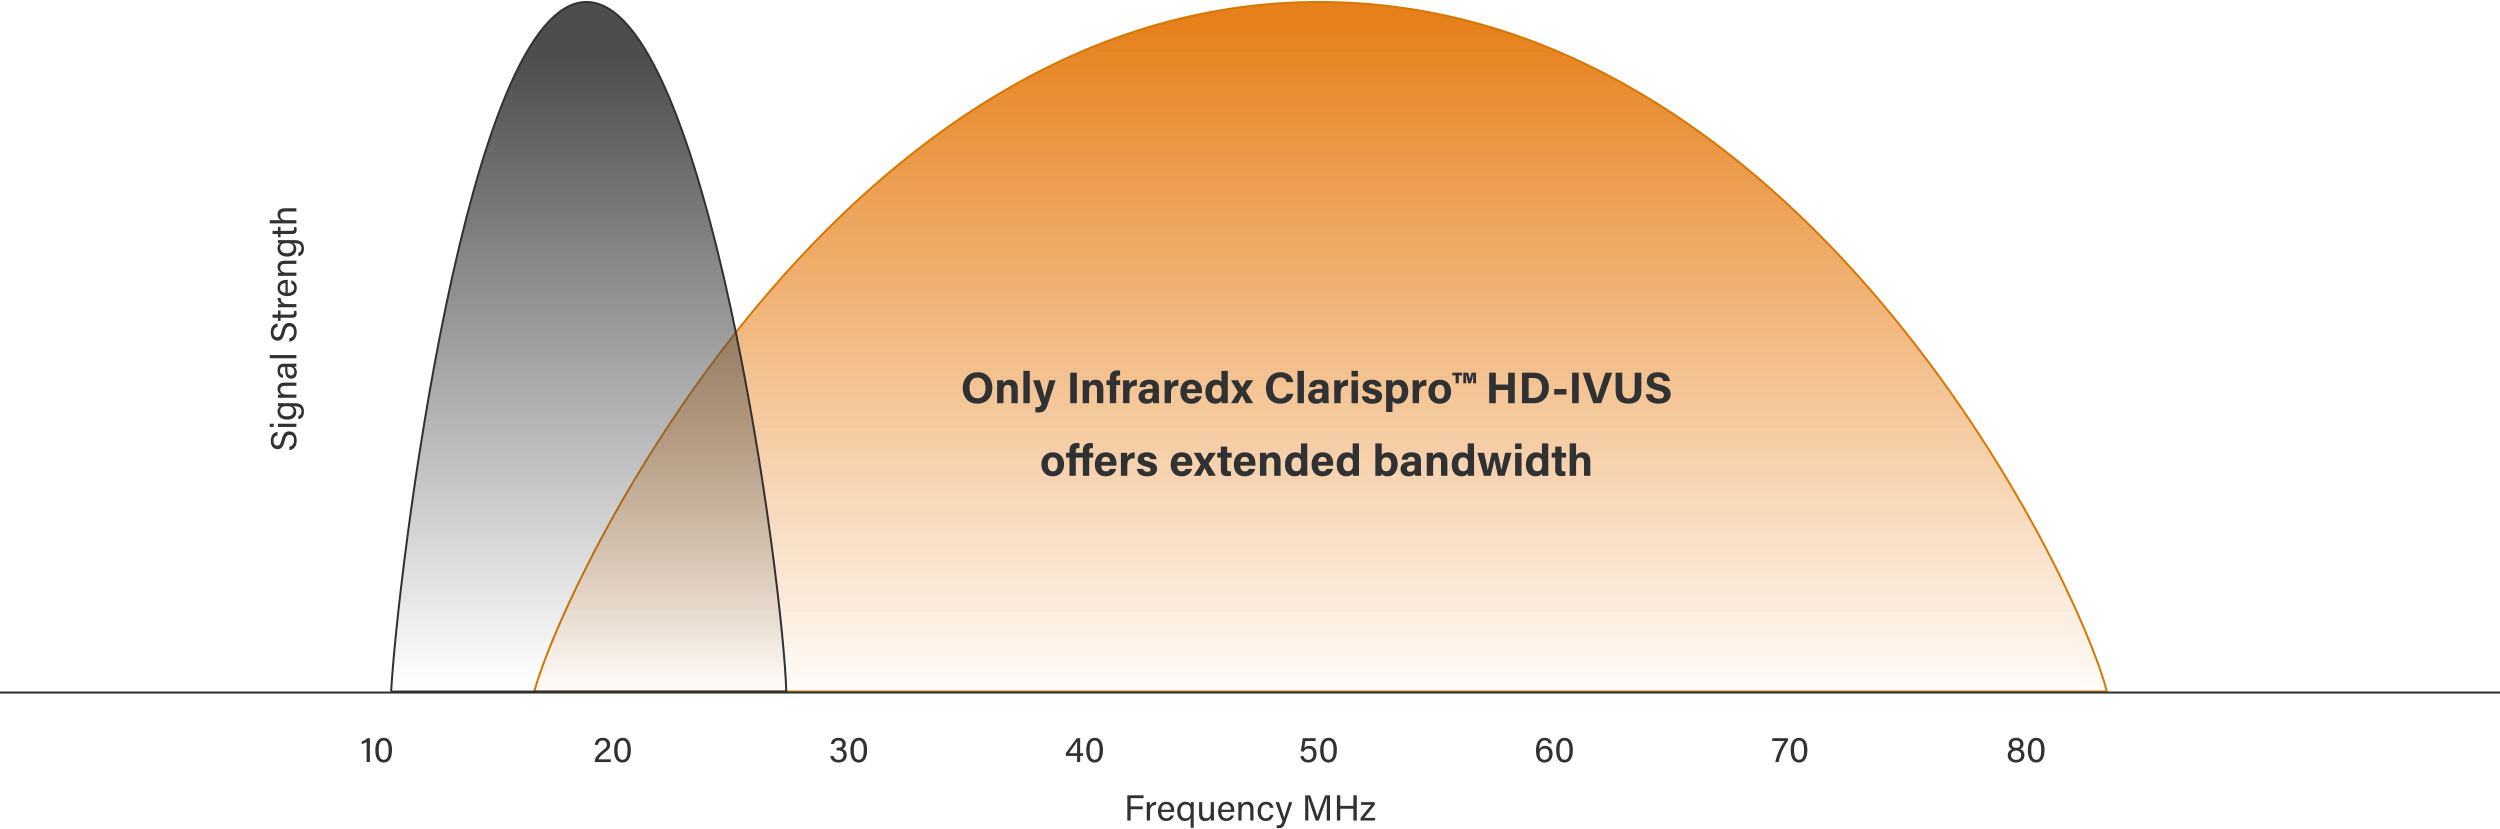 <?xml version="1.0" encoding="UTF-8"?> <svg xmlns="http://www.w3.org/2000/svg" xmlns:xlink="http://www.w3.org/1999/xlink" width="1240px" height="411px" viewBox="0 0 1240 411" version="1.1"><title>Group 4</title><defs><path d="M0,342 L780,342 C765.236,284.238 627.239,0 389.243,0 L389.243,0 C151.987,0 15.339,285.568 0,342" id="path-1"></path><linearGradient x1="50%" y1="102.546%" x2="50%" y2="2.546%" id="linearGradient-3"><stop stop-color="#E6801A" stop-opacity="0" offset="0%"></stop><stop stop-color="#E6801A" offset="100%"></stop></linearGradient><path d="M0,342 L196,342 C194.358,286.753 156.286,0 96.872,0 L96.872,0 C37.457,0 3.061,286.753 0,342" id="path-4"></path><linearGradient x1="50%" y1="98.91%" x2="50%" y2="7.773%" id="linearGradient-6"><stop stop-color="#4D4D4D" stop-opacity="0" offset="0%"></stop><stop stop-color="#4D4D4D" offset="100%"></stop></linearGradient></defs><g id="Page-1" stroke="none" stroke-width="1" fill="none" fill-rule="evenodd"><g id="Clarispro" transform="translate(-100, -4059)"><g id="Group-4" transform="translate(100, 4059)"><g id="Group-14" transform="translate(194, 0)"><g id="Group-3" transform="translate(71, 1)"><mask id="mask-2" fill="white"><use xlink:href="#path-1"></use></mask><g id="Clip-2"></g></g><path d="M71,343 L851,343 C836.236,285.238 698.239,1 460.243,1 L460.243,1 C222.987,1 86.339,286.568 71,343" id="Fill-1" stroke="#D77600" fill="url(#linearGradient-3)"></path><g id="Group-8"><mask id="mask-5" fill="white"><use xlink:href="#path-4"></use></mask><g id="Clip-7"></g></g><path d="M0,343 L196,343 C194.358,287.753 156.286,1 96.872,1 L96.872,1 C37.457,1 3.061,287.753 0,343" id="Fill-6" stroke="#2F3133" fill="url(#linearGradient-6)"></path></g><line x1="0" y1="343.5" x2="1240" y2="343.5" id="Stroke-11" stroke="#2E3132"></line><g id="Only-Infraredx-Clari" transform="translate(477.506, 183.72)" fill="#2F3133" fill-rule="nonzero"><path d="M7.458,0.902 C2.75,0.902 -4.54747351e-13,4.29 -4.54747351e-13,8.69 C-4.54747351e-13,13.046 2.486,16.5 7.26,16.5 C12.188,16.5 14.718,12.87 14.718,8.646 C14.718,4.004 11.902,0.902 7.458,0.902 Z M7.326,3.564 C10.142,3.564 11.33,5.808 11.33,8.69 C11.33,11.396 10.296,13.838 7.37,13.838 C4.686,13.838 3.388,11.594 3.388,8.624 C3.388,5.676 4.576,3.564 7.326,3.564 Z" id="Shape"></path><path d="M17.072,16.28 L20.24,16.28 L20.24,9.944 C20.24,7.92 20.988,7.172 22.33,7.172 C23.738,7.172 24.156,8.096 24.156,9.394 L24.156,16.28 L27.302,16.28 L27.302,9.042 C27.302,6.182 25.828,4.62 23.54,4.62 C21.538,4.62 20.614,5.632 20.24,6.336 C20.218,5.984 20.174,5.192 20.108,4.884 L17.05,4.884 C17.072,5.742 17.072,6.798 17.072,7.766 L17.072,16.28 Z" id="Path"></path><polygon id="Path" points="33.264 16.28 33.264 0.22 30.096 0.22 30.096 16.28"></polygon><path d="M34.892,4.884 L39.05,16.632 C38.61,17.886 38.038,18.282 36.872,18.282 C36.608,18.282 36.278,18.26 36.058,18.238 L36.058,20.768 C36.608,20.834 37.246,20.856 37.532,20.856 C40.26,20.856 41.184,19.888 42.262,16.61 L46.09,4.884 L42.944,4.884 C41.602,9.68 40.92,12.232 40.678,13.376 L40.656,13.376 C40.48,12.32 39.446,8.822 38.28,4.884 L34.892,4.884 Z" id="Path"></path><polygon id="Path" points="53.328 1.122 53.328 16.28 56.606 16.28 56.606 1.122"></polygon><path d="M59.51,16.28 L62.678,16.28 L62.678,9.944 C62.678,7.92 63.426,7.172 64.768,7.172 C66.176,7.172 66.594,8.096 66.594,9.394 L66.594,16.28 L69.74,16.28 L69.74,9.042 C69.74,6.182 68.266,4.62 65.978,4.62 C63.976,4.62 63.052,5.632 62.678,6.336 C62.656,5.984 62.612,5.192 62.546,4.884 L59.488,4.884 C59.51,5.742 59.51,6.798 59.51,7.766 L59.51,16.28 Z" id="Path"></path><path d="M76.12,16.28 L76.12,7.26 L78.1,7.26 L78.1,4.884 L76.12,4.884 L76.12,4.136 C76.12,2.904 76.472,2.574 77.396,2.574 C77.638,2.574 77.88,2.596 78.056,2.618 L78.056,0.132 C77.77,0.044 77.11,0 76.604,0 C74.14,0 72.974,1.54 72.974,3.894 L72.974,4.884 L71.302,4.884 L71.302,7.26 L72.974,7.26 L72.974,16.28 L76.12,16.28 Z" id="Path"></path><path d="M79.552,16.28 L82.72,16.28 L82.72,11.308 C82.72,8.184 84.084,7.568 86.372,7.634 L86.372,4.62 C84.436,4.642 83.226,5.588 82.72,6.886 C82.72,6.27 82.676,5.148 82.632,4.884 L79.53,4.884 C79.552,5.852 79.552,6.842 79.552,7.986 L79.552,16.28 Z" id="Path"></path><path d="M97.306,8.558 C97.306,5.83 95.634,4.642 92.598,4.62 C89.122,4.62 87.868,6.248 87.714,8.272 L90.706,8.272 C90.838,7.436 91.146,6.886 92.466,6.886 C93.94,6.886 94.226,7.678 94.226,8.492 L94.226,9.174 L92.598,9.174 C89.254,9.174 87.186,10.384 87.186,12.98 C87.186,14.74 88.33,16.544 91.08,16.544 C93.104,16.544 93.874,15.796 94.292,15.158 C94.292,15.444 94.358,16.06 94.446,16.28 L97.46,16.28 C97.394,16.016 97.306,14.432 97.306,13.332 L97.306,8.558 Z M94.226,11.396 C94.226,12.892 93.984,14.3 91.982,14.3 C90.838,14.3 90.332,13.596 90.332,12.782 C90.332,11.682 91.036,11.088 92.95,11.088 L94.226,11.088 L94.226,11.396 Z" id="Shape"></path><path d="M100.144,16.28 L103.312,16.28 L103.312,11.308 C103.312,8.184 104.676,7.568 106.964,7.634 L106.964,4.62 C105.028,4.642 103.818,5.588 103.312,6.886 C103.312,6.27 103.268,5.148 103.224,4.884 L100.122,4.884 C100.144,5.852 100.144,6.842 100.144,7.986 L100.144,16.28 Z" id="Path"></path><path d="M118.646,11.264 C118.69,10.934 118.69,10.692 118.69,10.296 C118.69,7.458 117.348,4.62 113.454,4.62 C109.78,4.62 107.954,7.172 107.954,10.758 C107.954,13.75 109.582,16.544 113.344,16.544 C116.908,16.544 118.162,14.256 118.558,12.87 L115.412,12.87 C115.104,13.552 114.73,14.08 113.41,14.08 C111.848,14.08 111.122,12.694 111.122,11.264 L118.646,11.264 Z M111.188,9.328 C111.32,7.92 111.936,6.886 113.432,6.886 C114.972,6.886 115.5,8.008 115.522,9.328 L111.188,9.328 Z" id="Shape"></path><path d="M128.326,0.22 L128.326,5.72 C128.084,5.214 127.204,4.62 125.554,4.62 C122.32,4.62 120.384,7.172 120.384,10.67 C120.384,14.234 122.21,16.544 125.092,16.544 C126.786,16.544 127.776,15.994 128.326,15.092 C128.348,15.356 128.414,15.928 128.48,16.28 L131.494,16.28 C131.472,15.246 131.472,14.19 131.472,13.156 L131.472,0.22 L128.326,0.22 Z M123.618,10.604 C123.618,8.448 124.454,7.15 126.104,7.15 C128.172,7.15 128.458,8.624 128.458,10.582 C128.458,12.21 128.194,14.014 126.038,14.014 C124.476,14.014 123.618,12.826 123.618,10.604 Z" id="Shape"></path><path d="M133.056,4.884 L136.576,10.736 L133.034,16.28 L136.488,16.28 C137.412,14.52 138.204,13.046 138.49,12.452 L138.512,12.452 C138.864,13.112 139.502,14.344 140.514,16.28 L144.078,16.28 L140.404,10.318 L144.1,4.884 L140.602,4.884 C139.678,6.512 138.974,7.766 138.578,8.47 L138.556,8.47 C138.226,7.876 137.742,7.04 136.554,4.884 L133.056,4.884 Z" id="Path"></path><path d="M160.71,11.594 C160.424,12.496 159.764,13.926 157.608,13.926 C154.682,13.926 153.78,11.22 153.78,8.668 C153.78,5.896 154.814,3.454 157.52,3.454 C159.588,3.454 160.402,4.62 160.732,5.808 L164.01,5.808 C163.636,3.256 161.678,0.902 157.63,0.902 C152.746,0.902 150.392,4.62 150.392,8.778 C150.392,13.09 152.658,16.5 157.476,16.5 C161.282,16.5 163.416,14.432 164.01,11.594 L160.71,11.594 Z" id="Path"></path><polygon id="Path" points="169.246 16.28 169.246 0.22 166.078 0.22 166.078 16.28"></polygon><path d="M181.434,8.558 C181.434,5.83 179.762,4.642 176.726,4.62 C173.25,4.62 171.996,6.248 171.842,8.272 L174.834,8.272 C174.966,7.436 175.274,6.886 176.594,6.886 C178.068,6.886 178.354,7.678 178.354,8.492 L178.354,9.174 L176.726,9.174 C173.382,9.174 171.314,10.384 171.314,12.98 C171.314,14.74 172.458,16.544 175.208,16.544 C177.232,16.544 178.002,15.796 178.42,15.158 C178.42,15.444 178.486,16.06 178.574,16.28 L181.588,16.28 C181.522,16.016 181.434,14.432 181.434,13.332 L181.434,8.558 Z M178.354,11.396 C178.354,12.892 178.112,14.3 176.11,14.3 C174.966,14.3 174.46,13.596 174.46,12.782 C174.46,11.682 175.164,11.088 177.078,11.088 L178.354,11.088 L178.354,11.396 Z" id="Shape"></path><path d="M184.272,16.28 L187.44,16.28 L187.44,11.308 C187.44,8.184 188.804,7.568 191.092,7.634 L191.092,4.62 C189.156,4.642 187.946,5.588 187.44,6.886 C187.44,6.27 187.396,5.148 187.352,4.884 L184.25,4.884 C184.272,5.852 184.272,6.842 184.272,7.986 L184.272,16.28 Z" id="Path"></path><path d="M192.852,16.28 L196.02,16.28 L196.02,4.884 L192.852,4.884 L192.852,16.28 Z M196.02,3.036 L196.02,0.22 L192.852,0.22 L192.852,3.036 L196.02,3.036 Z" id="Shape"></path><path d="M197.956,12.848 C198.22,14.872 199.628,16.544 203.104,16.544 C206.558,16.544 208.01,14.828 208.01,12.936 C208.01,11.264 207.46,9.966 203.654,9.086 C201.806,8.646 201.454,8.382 201.454,7.81 C201.454,7.304 201.806,6.842 202.84,6.842 C204.314,6.842 204.6,7.634 204.71,8.052 L207.702,8.052 C207.614,6.512 206.426,4.62 202.972,4.62 C199.54,4.62 198.374,6.402 198.374,8.074 C198.374,9.68 198.968,10.824 202.686,11.748 C204.314,12.144 204.798,12.43 204.798,13.156 C204.798,13.86 204.38,14.278 203.214,14.278 C202.048,14.278 201.3,13.772 201.058,12.848 L197.956,12.848 Z" id="Path"></path><path d="M213.158,20.636 L213.158,15.268 C213.598,15.928 214.434,16.544 216.04,16.544 C218.79,16.544 220.99,14.322 220.99,10.296 C220.99,6.776 219.032,4.62 216.458,4.62 C214.654,4.62 213.642,5.478 213.158,6.314 C213.158,5.896 213.092,5.192 213.048,4.884 L209.99,4.884 C210.012,5.808 210.012,6.71 210.012,7.634 L210.012,20.636 L213.158,20.636 Z M217.8,10.428 C217.8,12.738 216.986,14.036 215.314,14.036 C213.62,14.036 213.026,12.782 213.026,10.604 C213.026,8.316 213.664,7.15 215.446,7.15 C216.964,7.15 217.8,8.338 217.8,10.428 Z" id="Shape"></path><path d="M223.168,16.28 L226.336,16.28 L226.336,11.308 C226.336,8.184 227.7,7.568 229.988,7.634 L229.988,4.62 C228.052,4.642 226.842,5.588 226.336,6.886 C226.336,6.27 226.292,5.148 226.248,4.884 L223.146,4.884 C223.168,5.852 223.168,6.842 223.168,7.986 L223.168,16.28 Z" id="Path"></path><path d="M236.72,4.62 C233.112,4.62 230.978,7.106 230.978,10.626 C230.978,14.014 233.046,16.544 236.566,16.544 C240.174,16.544 242.242,14.014 242.242,10.56 C242.242,6.996 240.064,4.62 236.72,4.62 Z M236.588,7.106 C238.172,7.106 239.052,8.228 239.052,10.604 C239.052,12.782 238.194,14.08 236.632,14.08 C235.114,14.08 234.168,12.782 234.168,10.582 C234.168,8.184 235.136,7.106 236.588,7.106 Z" id="Shape"></path><path d="M254.606,6.424 L254.606,1.122 L252.406,1.122 L251.482,4.202 L250.712,1.122 L248.292,1.122 L248.292,6.424 L249.722,6.424 L249.722,5.28 C249.722,3.652 249.656,2.684 249.634,2.2 L249.7,2.2 L250.712,6.402 L252.076,6.402 L253.22,2.2 L253.264,2.2 C253.242,2.684 253.154,3.652 253.154,5.016 L253.154,6.424 L254.606,6.424 Z M242.836,1.122 L242.836,2.464 L244.486,2.464 L244.486,6.424 L246.07,6.424 L246.07,2.464 L247.698,2.464 L247.698,1.122 L242.836,1.122 Z" id="Shape"></path><polygon id="Path" points="261.14 16.28 264.418 16.28 264.418 9.724 270.534 9.724 270.534 16.28 273.812 16.28 273.812 1.122 270.534 1.122 270.534 7.018 264.418 7.018 264.418 1.122 261.14 1.122"></polygon><path d="M277.42,16.28 L283.294,16.28 C287.936,16.28 290.752,12.936 290.752,8.514 C290.752,4.026 287.848,1.122 283.448,1.122 L277.42,1.122 L277.42,16.28 Z M280.698,3.762 L283.184,3.762 C286.154,3.762 287.364,6.028 287.364,8.514 C287.364,11.462 286.066,13.64 283.162,13.64 L280.698,13.64 L280.698,3.762 Z" id="Shape"></path><polygon id="Path" points="293.37 9.24 293.37 11.99 299.486 11.99 299.486 9.24"></polygon><polygon id="Path" points="302.258 1.122 302.258 16.28 305.536 16.28 305.536 1.122"></polygon><path d="M316.668,16.28 L322.168,1.122 L318.824,1.122 L316.448,8.162 C315.722,10.318 315.128,12.166 314.82,13.596 L314.776,13.596 C314.424,12.034 313.918,10.23 313.214,8.118 L310.97,1.122 L307.45,1.122 L312.796,16.28 L316.668,16.28 Z" id="Path"></path><path d="M323.84,1.122 L323.84,10.054 C323.84,15.114 326.788,16.5 330.22,16.5 C333.564,16.5 336.6,15.18 336.6,9.988 L336.6,1.122 L333.3,1.122 L333.3,10.142 C333.3,12.914 332.134,13.926 330.264,13.926 C328.614,13.926 327.118,13.068 327.118,10.142 L327.118,1.122 L323.84,1.122 Z" id="Path"></path><path d="M338.8,11.836 C339.152,14.608 341.198,16.5 345.048,16.5 C349.052,16.5 351.142,14.586 351.142,11.836 C351.142,9.68 350.174,8.052 345.774,6.996 C343.31,6.446 342.672,6.006 342.672,4.95 C342.672,3.872 343.464,3.322 344.806,3.322 C346.764,3.322 347.27,4.334 347.446,5.28 L350.746,5.28 C350.526,3.058 348.92,0.902 344.894,0.902 C341.308,0.902 339.328,2.684 339.328,5.324 C339.328,7.37 340.34,8.888 344.476,9.856 C347.072,10.45 347.798,10.978 347.798,12.232 C347.798,13.332 347.05,14.036 345.29,14.036 C343.53,14.036 342.452,13.354 342.1,11.836 L338.8,11.836 Z" id="Path"></path><path d="M44.759,40.62 C41.151,40.62 39.017,43.106 39.017,46.626 C39.017,50.014 41.085,52.544 44.605,52.544 C48.213,52.544 50.281,50.014 50.281,46.56 C50.281,42.996 48.103,40.62 44.759,40.62 Z M44.627,43.106 C46.211,43.106 47.091,44.228 47.091,46.604 C47.091,48.782 46.233,50.08 44.671,50.08 C43.153,50.08 42.207,48.782 42.207,46.582 C42.207,44.184 43.175,43.106 44.627,43.106 Z" id="Shape"></path><path d="M59.587,43.26 L59.587,52.28 L62.755,52.28 L62.755,43.26 L64.735,43.26 L64.735,40.884 L62.755,40.884 L62.755,39.96 C62.755,39.058 62.997,38.53 63.855,38.53 C64.097,38.53 64.317,38.552 64.581,38.596 L64.581,36.154 C64.295,36.066 63.833,36 63.305,36 C60.665,36 59.587,37.518 59.587,39.872 L59.587,40.884 L56.089,40.884 L56.089,39.96 C56.089,39.058 56.331,38.53 57.189,38.53 C57.431,38.53 57.651,38.552 57.915,38.596 L57.915,36.154 C57.629,36.066 57.167,36 56.639,36 C53.977,36 52.943,37.518 52.943,39.872 L52.943,40.884 L51.271,40.884 L51.271,43.26 L52.943,43.26 L52.943,52.28 L56.089,52.28 L56.089,43.26 L59.587,43.26 Z" id="Path"></path><path d="M76.219,47.264 C76.263,46.934 76.263,46.692 76.263,46.296 C76.263,43.458 74.921,40.62 71.027,40.62 C67.353,40.62 65.527,43.172 65.527,46.758 C65.527,49.75 67.155,52.544 70.917,52.544 C74.481,52.544 75.735,50.256 76.131,48.87 L72.985,48.87 C72.677,49.552 72.303,50.08 70.983,50.08 C69.421,50.08 68.695,48.694 68.695,47.264 L76.219,47.264 Z M68.761,45.328 C68.893,43.92 69.509,42.886 71.005,42.886 C72.545,42.886 73.073,44.008 73.095,45.328 L68.761,45.328 Z" id="Shape"></path><path d="M78.463,52.28 L81.631,52.28 L81.631,47.308 C81.631,44.184 82.995,43.568 85.283,43.634 L85.283,40.62 C83.347,40.642 82.137,41.588 81.631,42.886 C81.631,42.27 81.587,41.148 81.543,40.884 L78.441,40.884 C78.463,41.852 78.463,42.842 78.463,43.986 L78.463,52.28 Z" id="Path"></path><path d="M86.361,48.848 C86.625,50.872 88.033,52.544 91.509,52.544 C94.963,52.544 96.415,50.828 96.415,48.936 C96.415,47.264 95.865,45.966 92.059,45.086 C90.211,44.646 89.859,44.382 89.859,43.81 C89.859,43.304 90.211,42.842 91.245,42.842 C92.719,42.842 93.005,43.634 93.115,44.052 L96.107,44.052 C96.019,42.512 94.831,40.62 91.377,40.62 C87.945,40.62 86.779,42.402 86.779,44.074 C86.779,45.68 87.373,46.824 91.091,47.748 C92.719,48.144 93.203,48.43 93.203,49.156 C93.203,49.86 92.785,50.278 91.619,50.278 C90.453,50.278 89.705,49.772 89.463,48.848 L86.361,48.848 Z" id="Path"></path><path d="M113.839,47.264 C113.883,46.934 113.883,46.692 113.883,46.296 C113.883,43.458 112.541,40.62 108.647,40.62 C104.973,40.62 103.147,43.172 103.147,46.758 C103.147,49.75 104.775,52.544 108.537,52.544 C112.101,52.544 113.355,50.256 113.751,48.87 L110.605,48.87 C110.297,49.552 109.923,50.08 108.603,50.08 C107.041,50.08 106.315,48.694 106.315,47.264 L113.839,47.264 Z M106.381,45.328 C106.513,43.92 107.129,42.886 108.625,42.886 C110.165,42.886 110.693,44.008 110.715,45.328 L106.381,45.328 Z" id="Shape"></path><path d="M114.543,40.884 L118.063,46.736 L114.521,52.28 L117.975,52.28 C118.899,50.52 119.691,49.046 119.977,48.452 L119.999,48.452 C120.351,49.112 120.989,50.344 122.001,52.28 L125.565,52.28 L121.891,46.318 L125.587,40.884 L122.089,40.884 C121.165,42.512 120.461,43.766 120.065,44.47 L120.043,44.47 C119.713,43.876 119.229,43.04 118.041,40.884 L114.543,40.884 Z" id="Path"></path><path d="M126.269,43.26 L128.029,43.26 L128.029,49.244 C128.029,51.246 128.755,52.434 130.977,52.434 C131.615,52.434 132.473,52.434 133.089,52.214 L133.089,50.058 C132.869,50.08 132.561,50.08 132.385,50.08 C131.439,50.08 131.175,49.75 131.175,48.892 L131.175,43.26 L133.419,43.26 L133.419,40.884 L131.175,40.884 L131.175,37.804 L128.029,37.804 L128.029,40.884 L126.269,40.884 L126.269,43.26 Z" id="Path"></path><path d="M145.167,47.264 C145.211,46.934 145.211,46.692 145.211,46.296 C145.211,43.458 143.869,40.62 139.975,40.62 C136.301,40.62 134.475,43.172 134.475,46.758 C134.475,49.75 136.103,52.544 139.865,52.544 C143.429,52.544 144.683,50.256 145.079,48.87 L141.933,48.87 C141.625,49.552 141.251,50.08 139.931,50.08 C138.369,50.08 137.643,48.694 137.643,47.264 L145.167,47.264 Z M137.709,45.328 C137.841,43.92 138.457,42.886 139.953,42.886 C141.493,42.886 142.021,44.008 142.043,45.328 L137.709,45.328 Z" id="Shape"></path><path d="M147.433,52.28 L150.601,52.28 L150.601,45.944 C150.601,43.92 151.349,43.172 152.691,43.172 C154.099,43.172 154.517,44.096 154.517,45.394 L154.517,52.28 L157.663,52.28 L157.663,45.042 C157.663,42.182 156.189,40.62 153.901,40.62 C151.899,40.62 150.975,41.632 150.601,42.336 C150.579,41.984 150.535,41.192 150.469,40.884 L147.411,40.884 C147.433,41.742 147.433,42.798 147.433,43.766 L147.433,52.28 Z" id="Path"></path><path d="M167.761,36.22 L167.761,41.72 C167.519,41.214 166.639,40.62 164.989,40.62 C161.755,40.62 159.819,43.172 159.819,46.67 C159.819,50.234 161.645,52.544 164.527,52.544 C166.221,52.544 167.211,51.994 167.761,51.092 C167.783,51.356 167.849,51.928 167.915,52.28 L170.929,52.28 C170.907,51.246 170.907,50.19 170.907,49.156 L170.907,36.22 L167.761,36.22 Z M163.053,46.604 C163.053,44.448 163.889,43.15 165.539,43.15 C167.607,43.15 167.893,44.624 167.893,46.582 C167.893,48.21 167.629,50.014 165.473,50.014 C163.911,50.014 163.053,48.826 163.053,46.604 Z" id="Shape"></path><path d="M183.733,47.264 C183.777,46.934 183.777,46.692 183.777,46.296 C183.777,43.458 182.435,40.62 178.541,40.62 C174.867,40.62 173.041,43.172 173.041,46.758 C173.041,49.75 174.669,52.544 178.431,52.544 C181.995,52.544 183.249,50.256 183.645,48.87 L180.499,48.87 C180.191,49.552 179.817,50.08 178.497,50.08 C176.935,50.08 176.209,48.694 176.209,47.264 L183.733,47.264 Z M176.275,45.328 C176.407,43.92 177.023,42.886 178.519,42.886 C180.059,42.886 180.587,44.008 180.609,45.328 L176.275,45.328 Z" id="Shape"></path><path d="M193.413,36.22 L193.413,41.72 C193.171,41.214 192.291,40.62 190.641,40.62 C187.407,40.62 185.471,43.172 185.471,46.67 C185.471,50.234 187.297,52.544 190.179,52.544 C191.873,52.544 192.863,51.994 193.413,51.092 C193.435,51.356 193.501,51.928 193.567,52.28 L196.581,52.28 C196.559,51.246 196.559,50.19 196.559,49.156 L196.559,36.22 L193.413,36.22 Z M188.705,46.604 C188.705,44.448 189.541,43.15 191.191,43.15 C193.259,43.15 193.545,44.624 193.545,46.582 C193.545,48.21 193.281,50.014 191.125,50.014 C189.563,50.014 188.705,48.826 188.705,46.604 Z" id="Shape"></path><path d="M204.677,48.562 C204.677,49.794 204.677,51.048 204.655,52.28 L207.669,52.28 C207.735,51.994 207.801,51.576 207.801,51.202 C208.351,52.038 209.099,52.544 210.793,52.544 C214.071,52.544 215.743,49.64 215.743,46.384 C215.743,43.194 214.203,40.62 211.101,40.62 C209.253,40.62 208.307,41.368 207.845,42.094 L207.845,36.22 L204.677,36.22 L204.677,48.562 Z M212.553,46.45 C212.553,48.606 211.695,50.036 210.089,50.036 C208.263,50.036 207.691,48.562 207.691,46.648 C207.691,44.316 208.329,43.15 210.133,43.15 C211.827,43.15 212.553,44.536 212.553,46.45 Z" id="Shape"></path><path d="M227.293,44.558 C227.293,41.83 225.621,40.642 222.585,40.62 C219.109,40.62 217.855,42.248 217.701,44.272 L220.693,44.272 C220.825,43.436 221.133,42.886 222.453,42.886 C223.927,42.886 224.213,43.678 224.213,44.492 L224.213,45.174 L222.585,45.174 C219.241,45.174 217.173,46.384 217.173,48.98 C217.173,50.74 218.317,52.544 221.067,52.544 C223.091,52.544 223.861,51.796 224.279,51.158 C224.279,51.444 224.345,52.06 224.433,52.28 L227.447,52.28 C227.381,52.016 227.293,50.432 227.293,49.332 L227.293,44.558 Z M224.213,47.396 C224.213,48.892 223.971,50.3 221.969,50.3 C220.825,50.3 220.319,49.596 220.319,48.782 C220.319,47.682 221.023,47.088 222.937,47.088 L224.213,47.088 L224.213,47.396 Z" id="Shape"></path><path d="M230.153,52.28 L233.321,52.28 L233.321,45.944 C233.321,43.92 234.069,43.172 235.411,43.172 C236.819,43.172 237.237,44.096 237.237,45.394 L237.237,52.28 L240.383,52.28 L240.383,45.042 C240.383,42.182 238.909,40.62 236.621,40.62 C234.619,40.62 233.695,41.632 233.321,42.336 C233.299,41.984 233.255,41.192 233.189,40.884 L230.131,40.884 C230.153,41.742 230.153,42.798 230.153,43.766 L230.153,52.28 Z" id="Path"></path><path d="M250.481,36.22 L250.481,41.72 C250.239,41.214 249.359,40.62 247.709,40.62 C244.475,40.62 242.539,43.172 242.539,46.67 C242.539,50.234 244.365,52.544 247.247,52.544 C248.941,52.544 249.931,51.994 250.481,51.092 C250.503,51.356 250.569,51.928 250.635,52.28 L253.649,52.28 C253.627,51.246 253.627,50.19 253.627,49.156 L253.627,36.22 L250.481,36.22 Z M245.773,46.604 C245.773,44.448 246.609,43.15 248.259,43.15 C250.327,43.15 250.613,44.624 250.613,46.582 C250.613,48.21 250.349,50.014 248.193,50.014 C246.631,50.014 245.773,48.826 245.773,46.604 Z" id="Shape"></path><path d="M255.277,40.884 L258.511,52.28 L261.899,52.28 C262.911,48.188 263.527,45.614 263.703,44.184 L263.725,44.184 C263.989,45.68 264.517,47.968 265.463,52.28 L268.829,52.28 L272.217,40.884 L269.093,40.884 C267.773,46.494 267.421,48.188 267.179,49.354 L267.157,49.354 C267.003,48.144 266.607,46.494 265.331,40.884 L262.405,40.884 C261.019,46.428 260.689,48.21 260.447,49.486 L260.403,49.486 C260.183,48.056 259.633,45.46 258.599,40.884 L255.277,40.884 Z" id="Path"></path><path d="M273.999,52.28 L277.167,52.28 L277.167,40.884 L273.999,40.884 L273.999,52.28 Z M277.167,39.036 L277.167,36.22 L273.999,36.22 L273.999,39.036 L277.167,39.036 Z" id="Shape"></path><path d="M287.287,36.22 L287.287,41.72 C287.045,41.214 286.165,40.62 284.515,40.62 C281.281,40.62 279.345,43.172 279.345,46.67 C279.345,50.234 281.171,52.544 284.053,52.544 C285.747,52.544 286.737,51.994 287.287,51.092 C287.309,51.356 287.375,51.928 287.441,52.28 L290.455,52.28 C290.433,51.246 290.433,50.19 290.433,49.156 L290.433,36.22 L287.287,36.22 Z M282.579,46.604 C282.579,44.448 283.415,43.15 285.065,43.15 C287.133,43.15 287.419,44.624 287.419,46.582 C287.419,48.21 287.155,50.014 284.999,50.014 C283.437,50.014 282.579,48.826 282.579,46.604 Z" id="Shape"></path><path d="M292.127,43.26 L293.887,43.26 L293.887,49.244 C293.887,51.246 294.613,52.434 296.835,52.434 C297.473,52.434 298.331,52.434 298.947,52.214 L298.947,50.058 C298.727,50.08 298.419,50.08 298.243,50.08 C297.297,50.08 297.033,49.75 297.033,48.892 L297.033,43.26 L299.277,43.26 L299.277,40.884 L297.033,40.884 L297.033,37.804 L293.887,37.804 L293.887,40.884 L292.127,40.884 L292.127,43.26 Z" id="Path"></path><path d="M301.059,36.22 L301.059,52.28 L304.227,52.28 L304.227,46.23 C304.227,44.492 304.557,43.172 306.317,43.172 C307.637,43.172 308.165,43.964 308.165,45.438 L308.165,52.28 L311.289,52.28 L311.289,44.976 C311.289,41.896 309.595,40.62 307.483,40.62 C305.635,40.62 304.711,41.5 304.227,42.248 L304.227,36.22 L301.059,36.22 Z" id="Path"></path></g><g id="Signal-Strength" transform="translate(142.275, 163.297) rotate(-90) translate(-142.275, -163.297) translate(82.29, 154.81)" fill="#2F3133" fill-rule="nonzero"><path d="M0,9.72 C0.27,11.646 1.62,13.374 4.77,13.374 C7.83,13.374 9.324,11.79 9.324,9.774 C9.324,8.154 8.694,6.768 5.13,5.904 C2.934,5.364 2.232,4.896 2.232,3.726 C2.232,2.538 3.078,1.854 4.608,1.854 C6.444,1.854 7.128,2.772 7.362,3.87 L9.054,3.87 C8.874,2.232 7.65,0.504 4.662,0.504 C1.872,0.504 0.504,2.016 0.504,3.888 C0.504,5.652 1.53,6.66 4.482,7.38 C6.984,7.974 7.596,8.676 7.596,9.936 C7.596,11.124 6.822,12.042 4.878,12.042 C3.06,12.042 2.034,11.232 1.692,9.72 L0,9.72 Z" id="Path"></path><path d="M11.52,13.212 L13.104,13.212 L13.104,4.086 L11.52,4.086 L11.52,13.212 Z M13.104,1.962 L13.104,0 L11.52,0 L11.52,1.962 L13.104,1.962 Z" id="Shape"></path><path d="M23.31,6.714 C23.31,5.85 23.328,4.608 23.328,4.086 L21.852,4.086 C21.834,4.266 21.78,4.878 21.762,5.292 C21.564,4.68 20.826,3.87 19.08,3.87 C16.884,3.87 15.138,5.688 15.138,8.658 C15.138,11.34 16.668,13.176 18.918,13.176 C20.448,13.176 21.276,12.582 21.762,11.574 L21.762,12.312 C21.762,14.4 21.258,15.714 19.188,15.714 C18.018,15.714 17.208,15.192 16.938,14.184 L15.336,14.184 C15.498,15.426 16.344,16.974 19.116,16.974 C22.104,16.974 23.31,15.318 23.31,12.384 L23.31,6.714 Z M16.776,8.586 C16.776,6.624 17.64,5.202 19.332,5.202 C21.276,5.202 21.816,6.426 21.816,8.478 C21.816,10.494 21.24,11.826 19.278,11.826 C17.784,11.826 16.776,10.512 16.776,8.586 Z" id="Shape"></path><path d="M25.992,13.212 L27.576,13.212 L27.576,8.388 C27.576,6.552 28.26,5.238 29.988,5.238 C31.374,5.238 31.914,6.156 31.914,7.542 L31.914,13.212 L33.498,13.212 L33.498,7.344 C33.498,4.914 32.166,3.87 30.438,3.87 C28.674,3.87 27.936,4.806 27.576,5.58 C27.576,5.31 27.558,4.356 27.504,4.086 L25.974,4.086 C25.992,4.788 25.992,5.598 25.992,6.39 L25.992,13.212 Z" id="Path"></path><path d="M42.876,6.858 C42.876,4.788 41.634,3.87 39.402,3.87 C36.774,3.87 36,5.31 35.874,6.57 L37.404,6.57 C37.566,5.868 37.836,5.112 39.348,5.112 C41.058,5.112 41.31,6.084 41.31,6.894 L41.31,7.668 L39.762,7.668 C37.044,7.668 35.442,8.604 35.442,10.638 C35.442,12.024 36.36,13.428 38.52,13.428 C40.284,13.428 41.022,12.618 41.346,12.024 C41.364,12.582 41.418,13.014 41.49,13.212 L43.002,13.212 C42.948,12.942 42.876,12.06 42.876,11.214 L42.876,6.858 Z M41.328,9.054 C41.328,10.71 41.04,12.186 38.844,12.186 C37.71,12.186 37.062,11.502 37.062,10.548 C37.062,9.27 38.034,8.766 39.852,8.766 L41.328,8.766 L41.328,9.054 Z" id="Shape"></path><polygon id="Path" points="47.178 13.212 47.178 0 45.594 0 45.594 13.212"></polygon><path d="M53.802,9.72 C54.072,11.646 55.422,13.374 58.572,13.374 C61.632,13.374 63.126,11.79 63.126,9.774 C63.126,8.154 62.496,6.768 58.932,5.904 C56.736,5.364 56.034,4.896 56.034,3.726 C56.034,2.538 56.88,1.854 58.41,1.854 C60.246,1.854 60.93,2.772 61.164,3.87 L62.856,3.87 C62.676,2.232 61.452,0.504 58.464,0.504 C55.674,0.504 54.306,2.016 54.306,3.888 C54.306,5.652 55.332,6.66 58.284,7.38 C60.786,7.974 61.398,8.676 61.398,9.936 C61.398,11.124 60.624,12.042 58.68,12.042 C56.862,12.042 55.836,11.232 55.494,9.72 L53.802,9.72 Z" id="Path"></path><path d="M64.098,5.364 L65.682,5.364 L65.682,11.088 C65.682,12.6 66.294,13.338 67.716,13.338 C68.166,13.338 68.706,13.32 69.084,13.176 L69.084,11.988 C68.832,12.042 68.508,12.06 68.292,12.06 C67.464,12.06 67.248,11.61 67.248,10.71 L67.248,5.364 L69.264,5.364 L69.264,4.086 L67.248,4.086 L67.248,1.386 L65.682,1.386 L65.682,4.086 L64.098,4.086 L64.098,5.364 Z" id="Path"></path><path d="M70.866,13.212 L72.45,13.212 L72.45,8.784 C72.45,6.48 73.638,5.49 75.51,5.436 L75.51,3.87 C73.998,3.906 72.918,4.716 72.45,5.94 C72.45,5.058 72.414,4.338 72.396,4.086 L70.848,4.086 C70.848,4.572 70.866,5.292 70.866,6.57 L70.866,13.212 Z" id="Path"></path><path d="M84.438,8.928 C84.456,8.694 84.456,8.46 84.456,8.172 C84.456,6.228 83.502,3.87 80.55,3.87 C77.778,3.87 76.41,6.03 76.41,8.748 C76.41,11.088 77.58,13.428 80.442,13.428 C82.944,13.428 83.934,11.862 84.294,10.692 L82.692,10.692 C82.404,11.358 81.936,12.114 80.496,12.114 C78.948,12.114 78.012,10.782 77.994,8.928 L84.438,8.928 Z M78.048,7.83 C78.21,6.228 78.912,5.112 80.532,5.112 C82.08,5.112 82.836,6.318 82.854,7.83 L78.048,7.83 Z" id="Shape"></path><path d="M86.472,13.212 L88.056,13.212 L88.056,8.388 C88.056,6.552 88.74,5.238 90.468,5.238 C91.854,5.238 92.394,6.156 92.394,7.542 L92.394,13.212 L93.978,13.212 L93.978,7.344 C93.978,4.914 92.646,3.87 90.918,3.87 C89.154,3.87 88.416,4.806 88.056,5.58 C88.056,5.31 88.038,4.356 87.984,4.086 L86.454,4.086 C86.472,4.788 86.472,5.598 86.472,6.39 L86.472,13.212 Z" id="Path"></path><path d="M104.184,6.714 C104.184,5.85 104.202,4.608 104.202,4.086 L102.726,4.086 C102.708,4.266 102.654,4.878 102.636,5.292 C102.438,4.68 101.7,3.87 99.954,3.87 C97.758,3.87 96.012,5.688 96.012,8.658 C96.012,11.34 97.542,13.176 99.792,13.176 C101.322,13.176 102.15,12.582 102.636,11.574 L102.636,12.312 C102.636,14.4 102.132,15.714 100.062,15.714 C98.892,15.714 98.082,15.192 97.812,14.184 L96.21,14.184 C96.372,15.426 97.218,16.974 99.99,16.974 C102.978,16.974 104.184,15.318 104.184,12.384 L104.184,6.714 Z M97.65,8.586 C97.65,6.624 98.514,5.202 100.206,5.202 C102.15,5.202 102.69,6.426 102.69,8.478 C102.69,10.494 102.114,11.826 100.152,11.826 C98.658,11.826 97.65,10.512 97.65,8.586 Z" id="Shape"></path><path d="M105.624,5.364 L107.208,5.364 L107.208,11.088 C107.208,12.6 107.82,13.338 109.242,13.338 C109.692,13.338 110.232,13.32 110.61,13.176 L110.61,11.988 C110.358,12.042 110.034,12.06 109.818,12.06 C108.99,12.06 108.774,11.61 108.774,10.71 L108.774,5.364 L110.79,5.364 L110.79,4.086 L108.774,4.086 L108.774,1.386 L107.208,1.386 L107.208,4.086 L105.624,4.086 L105.624,5.364 Z" id="Path"></path><path d="M112.464,0 L112.464,13.212 L114.048,13.212 L114.048,8.226 C114.048,6.318 114.768,5.238 116.406,5.238 C117.738,5.238 118.386,6.102 118.386,7.65 L118.386,13.212 L119.97,13.212 L119.97,7.38 C119.97,4.662 118.35,3.87 116.892,3.87 C115.344,3.87 114.498,4.626 114.048,5.436 L114.048,0 L112.464,0 Z" id="Path"></path></g><g id="Frequency-MHz" transform="translate(559.16, 394.472)" fill="#2F3133" fill-rule="nonzero"><polygon id="Path" points="0 12.528 1.638 12.528 1.638 6.912 7.632 6.912 7.632 5.49 1.638 5.49 1.638 1.422 8.046 1.422 8.046 0 0 0"></polygon><path d="M9.648,12.528 L11.232,12.528 L11.232,8.1 C11.232,5.796 12.42,4.806 14.292,4.752 L14.292,3.186 C12.78,3.222 11.7,4.032 11.232,5.256 C11.232,4.374 11.196,3.654 11.178,3.402 L9.63,3.402 C9.63,3.888 9.648,4.608 9.648,5.886 L9.648,12.528 Z" id="Path"></path><path d="M23.22,8.244 C23.238,8.01 23.238,7.776 23.238,7.488 C23.238,5.544 22.284,3.186 19.332,3.186 C16.56,3.186 15.192,5.346 15.192,8.064 C15.192,10.404 16.362,12.744 19.224,12.744 C21.726,12.744 22.716,11.178 23.076,10.008 L21.474,10.008 C21.186,10.674 20.718,11.43 19.278,11.43 C17.73,11.43 16.794,10.098 16.776,8.244 L23.22,8.244 Z M16.83,7.146 C16.992,5.544 17.694,4.428 19.314,4.428 C20.862,4.428 21.618,5.634 21.636,7.146 L16.83,7.146 Z" id="Shape"></path><path d="M31.392,16.11 L32.922,16.11 L32.922,5.922 C32.922,5.094 32.922,4.356 32.94,3.402 L31.446,3.402 C31.41,3.78 31.374,4.23 31.392,4.554 C31.176,3.96 30.42,3.186 28.728,3.186 C26.532,3.186 24.714,5.004 24.714,8.064 C24.714,11.106 26.424,12.744 28.494,12.744 C30.078,12.744 30.924,12.168 31.392,11.214 L31.392,16.11 Z M26.352,7.992 C26.352,5.976 27.234,4.536 28.944,4.536 C30.906,4.536 31.428,5.778 31.428,7.92 C31.428,10.044 30.852,11.412 28.872,11.412 C27.144,11.412 26.352,9.846 26.352,7.992 Z" id="Shape"></path><path d="M42.948,3.402 L41.364,3.402 L41.364,8.154 C41.364,10.44 40.716,11.376 39.042,11.376 C37.53,11.376 37.152,10.26 37.152,9.072 L37.152,3.402 L35.586,3.402 L35.586,9.396 C35.586,11.97 37.062,12.744 38.61,12.744 C40.05,12.744 40.914,12.168 41.364,11.16 C41.382,11.736 41.4,12.294 41.436,12.528 L42.966,12.528 C42.966,11.988 42.948,10.764 42.948,9.864 L42.948,3.402 Z" id="Path"></path><path d="M53.028,8.244 C53.046,8.01 53.046,7.776 53.046,7.488 C53.046,5.544 52.092,3.186 49.14,3.186 C46.368,3.186 45,5.346 45,8.064 C45,10.404 46.17,12.744 49.032,12.744 C51.534,12.744 52.524,11.178 52.884,10.008 L51.282,10.008 C50.994,10.674 50.526,11.43 49.086,11.43 C47.538,11.43 46.602,10.098 46.584,8.244 L53.028,8.244 Z M46.638,7.146 C46.8,5.544 47.502,4.428 49.122,4.428 C50.67,4.428 51.426,5.634 51.444,7.146 L46.638,7.146 Z" id="Shape"></path><path d="M55.062,12.528 L56.646,12.528 L56.646,7.704 C56.646,5.868 57.33,4.554 59.058,4.554 C60.444,4.554 60.984,5.472 60.984,6.858 L60.984,12.528 L62.568,12.528 L62.568,6.66 C62.568,4.23 61.236,3.186 59.508,3.186 C57.744,3.186 57.006,4.122 56.646,4.896 C56.646,4.626 56.628,3.672 56.574,3.402 L55.044,3.402 C55.062,4.104 55.062,4.914 55.062,5.706 L55.062,12.528 Z" id="Path"></path><path d="M70.884,9.738 C70.506,10.818 69.84,11.43 68.706,11.43 C67.122,11.43 66.24,10.044 66.24,7.956 C66.24,5.886 67.158,4.5 68.76,4.5 C70.092,4.5 70.668,5.31 70.884,6.228 L72.45,6.228 C72.342,5.058 71.424,3.186 68.796,3.186 C66.078,3.186 64.62,5.436 64.62,8.01 C64.62,10.944 66.168,12.744 68.688,12.744 C71.01,12.744 72.072,11.304 72.45,9.738 L70.884,9.738 Z" id="Path"></path><path d="M73.53,3.402 L76.95,12.888 C76.41,14.4 75.978,14.904 74.826,14.904 C74.574,14.904 74.304,14.886 74.07,14.868 L74.07,16.236 C74.43,16.272 74.772,16.29 75.06,16.29 C76.914,16.29 77.616,15.624 78.534,12.942 L81.81,3.402 L80.226,3.402 C78.732,7.992 78.084,10.08 77.796,11.124 L77.778,11.124 C77.526,10.188 76.716,7.776 75.24,3.402 L73.53,3.402 Z" id="Path"></path><path d="M98.91,12.528 L100.53,12.528 L100.53,0 L98.136,0 C96.66,3.798 94.608,9.288 94.302,10.494 L94.284,10.494 C93.852,8.91 92.106,3.888 90.684,0 L88.218,0 L88.218,12.528 L89.784,12.528 L89.784,7.542 C89.784,5.382 89.73,2.61 89.64,1.152 L89.694,1.152 C90.252,3.294 92.358,9.324 93.438,12.528 L94.932,12.528 C96.372,8.586 98.388,3.222 98.928,1.188 L99,1.188 C98.946,2.502 98.91,4.86 98.91,7.2 L98.91,12.528 Z" id="Path"></path><polygon id="Path" points="103.95 12.528 105.606 12.528 105.606 6.66 112.122 6.66 112.122 12.528 113.796 12.528 113.796 0 112.122 0 112.122 5.238 105.606 5.238 105.606 0 103.95 0"></polygon><polygon id="Path" points="115.668 12.528 122.724 12.528 122.976 11.196 117.54 11.196 122.724 4.716 122.724 3.402 115.938 3.402 115.938 4.734 120.924 4.734 115.668 11.25"></polygon></g><g id="10" transform="translate(179.386, 365.94)" fill="#2F3133" fill-rule="nonzero"><path d="M4.068,12.06 L4.068,0.162 L2.88,0.162 C2.07,0.936 0.918,1.602 0,1.854 L0,3.132 C0.666,3.006 1.872,2.52 2.448,2.106 L2.448,12.06 L4.068,12.06 Z" id="Path"></path><path d="M10.962,0 C7.758,0 6.768,3.096 6.768,6.138 C6.768,9.198 7.668,12.276 10.908,12.276 C14.22,12.276 15.048,8.982 15.048,6.048 C15.048,3.024 14.148,0 10.962,0 Z M10.98,1.35 C12.996,1.35 13.392,3.78 13.392,6.066 C13.392,8.514 13.014,10.926 10.926,10.926 C8.838,10.926 8.442,8.388 8.442,6.138 C8.442,3.528 8.91,1.35 10.98,1.35 Z" id="Shape"></path></g><g id="20" transform="translate(295, 365.94)" fill="#2F3133" fill-rule="nonzero"><path d="M7.848,12.06 L8.082,10.674 L1.872,10.674 C2.16,9.756 3.024,8.82 4.662,7.56 C6.858,5.868 7.614,5.166 7.614,3.366 C7.614,1.71 6.588,0 3.924,0 C1.512,0 0.234,1.512 0.018,3.528 L1.566,3.528 C1.818,2.07 2.484,1.332 3.924,1.332 C5.346,1.332 5.976,2.214 5.976,3.402 C5.976,4.716 5.472,5.184 3.564,6.624 C1.116,8.478 0,10.242 0,11.97 L0,12.06 L7.848,12.06 Z" id="Path"></path><path d="M13.824,0 C10.62,0 9.63,3.096 9.63,6.138 C9.63,9.198 10.53,12.276 13.77,12.276 C17.082,12.276 17.91,8.982 17.91,6.048 C17.91,3.024 17.01,0 13.824,0 Z M13.842,1.35 C15.858,1.35 16.254,3.78 16.254,6.066 C16.254,8.514 15.876,10.926 13.788,10.926 C11.7,10.926 11.304,8.388 11.304,6.138 C11.304,3.528 11.772,1.35 13.842,1.35 Z" id="Shape"></path></g><g id="30" transform="translate(411.829, 365.94)" fill="#2F3133" fill-rule="nonzero"><path d="M1.854,3.042 C2.088,2.088 2.61,1.332 4.032,1.332 C5.346,1.332 6.048,2.052 6.048,3.132 C6.048,4.374 5.382,4.968 3.816,4.968 L3.114,4.968 L3.114,6.264 L3.96,6.264 C5.562,6.264 6.534,6.984 6.534,8.568 C6.534,9.846 5.814,10.962 4.122,10.962 C2.592,10.962 1.8,10.044 1.566,9 L0,9 C0.18,10.566 1.332,12.276 4.05,12.276 C6.984,12.276 8.154,10.44 8.154,8.55 C8.154,6.786 7.146,5.904 6.084,5.562 L6.084,5.526 C6.804,5.256 7.65,4.518 7.65,3.078 C7.65,1.494 6.534,0 4.086,0 C1.548,0 0.522,1.584 0.324,3.042 L1.854,3.042 Z" id="Path"></path><path d="M14.166,0 C10.962,0 9.972,3.096 9.972,6.138 C9.972,9.198 10.872,12.276 14.112,12.276 C17.424,12.276 18.252,8.982 18.252,6.048 C18.252,3.024 17.352,0 14.166,0 Z M14.184,1.35 C16.2,1.35 16.596,3.78 16.596,6.066 C16.596,8.514 16.218,10.926 14.13,10.926 C12.042,10.926 11.646,8.388 11.646,6.138 C11.646,3.528 12.114,1.35 14.184,1.35 Z" id="Shape"></path></g><g id="40" transform="translate(528.676, 365.94)" fill="#2F3133" fill-rule="nonzero"><path d="M7.074,12.06 L7.074,9.018 L8.442,9.018 L8.604,7.65 L7.074,7.65 L7.074,0.216 L5.382,0.216 L0,7.578 L0,9.018 L5.562,9.018 L5.562,12.06 L7.074,12.06 Z M5.562,7.65 L1.548,7.65 C2.826,5.886 5.13,2.718 5.598,1.8 C5.58,2.574 5.562,3.744 5.562,4.662 L5.562,7.65 Z" id="Shape"></path><path d="M14.31,0 C11.106,0 10.116,3.096 10.116,6.138 C10.116,9.198 11.016,12.276 14.256,12.276 C17.568,12.276 18.396,8.982 18.396,6.048 C18.396,3.024 17.496,0 14.31,0 Z M14.328,1.35 C16.344,1.35 16.74,3.78 16.74,6.066 C16.74,8.514 16.362,10.926 14.274,10.926 C12.186,10.926 11.79,8.388 11.79,6.138 C11.79,3.528 12.258,1.35 14.328,1.35 Z" id="Shape"></path></g><g id="50" transform="translate(644.964, 365.94)" fill="#2F3133" fill-rule="nonzero"><path d="M7.686,0.216 L1.188,0.216 C1.026,1.71 0.576,5.094 0.216,6.642 L1.692,6.912 C2.106,5.958 2.7,5.364 4.122,5.364 C5.778,5.364 6.408,6.534 6.408,8.064 C6.408,9.81 5.616,10.962 3.996,10.962 C2.646,10.962 1.872,10.17 1.602,9.09 L0,9.09 C0.306,11.106 1.836,12.276 3.942,12.276 C6.822,12.276 8.028,10.26 8.028,7.956 C8.028,5.526 6.624,4.014 4.464,4.014 C3.258,4.014 2.484,4.41 1.98,4.968 C2.106,4.338 2.394,2.538 2.502,1.584 L7.452,1.584 L7.686,0.216 Z" id="Path"></path><path d="M14.04,0 C10.836,0 9.846,3.096 9.846,6.138 C9.846,9.198 10.746,12.276 13.986,12.276 C17.298,12.276 18.126,8.982 18.126,6.048 C18.126,3.024 17.226,0 14.04,0 Z M14.058,1.35 C16.074,1.35 16.47,3.78 16.47,6.066 C16.47,8.514 16.092,10.926 14.004,10.926 C11.916,10.926 11.52,8.388 11.52,6.138 C11.52,3.528 11.988,1.35 14.058,1.35 Z" id="Shape"></path></g><g id="60" transform="translate(761.856, 365.94)" fill="#2F3133" fill-rule="nonzero"><path d="M7.848,2.79 C7.704,1.566 6.768,0 4.356,0 C1.062,0 0,3.024 0,6.3 C0,9.63 0.954,12.276 4.23,12.276 C6.84,12.276 8.226,10.296 8.226,7.956 C8.226,5.688 6.876,4.014 4.59,4.014 C2.952,4.014 2.07,4.824 1.584,5.67 C1.638,3.168 2.286,1.296 4.284,1.296 C5.49,1.296 6.048,1.944 6.282,2.79 L7.848,2.79 Z M4.212,10.944 C2.25,10.944 1.764,9.036 1.764,8.064 C1.764,6.282 2.79,5.346 4.266,5.346 C6.084,5.346 6.588,6.75 6.588,8.082 C6.588,9.558 5.922,10.944 4.212,10.944 Z" id="Shape"></path><path d="M14.184,0 C10.98,0 9.99,3.096 9.99,6.138 C9.99,9.198 10.89,12.276 14.13,12.276 C17.442,12.276 18.27,8.982 18.27,6.048 C18.27,3.024 17.37,0 14.184,0 Z M14.202,1.35 C16.218,1.35 16.614,3.78 16.614,6.066 C16.614,8.514 16.236,10.926 14.148,10.926 C12.06,10.926 11.664,8.388 11.664,6.138 C11.664,3.528 12.132,1.35 14.202,1.35 Z" id="Shape"></path></g><g id="70" transform="translate(879.027, 365.94)" fill="#2F3133" fill-rule="nonzero"><path d="M0,0.216 L0,1.602 L6.102,1.602 C4.194,4.122 2.088,8.694 1.548,12.06 L3.186,12.06 C3.78,8.568 5.706,4.284 7.776,1.512 L7.776,0.216 L0,0.216 Z" id="Path"></path><path d="M13.338,0 C10.134,0 9.144,3.096 9.144,6.138 C9.144,9.198 10.044,12.276 13.284,12.276 C16.596,12.276 17.424,8.982 17.424,6.048 C17.424,3.024 16.524,0 13.338,0 Z M13.356,1.35 C15.372,1.35 15.768,3.78 15.768,6.066 C15.768,8.514 15.39,10.926 13.302,10.926 C11.214,10.926 10.818,8.388 10.818,6.138 C10.818,3.528 11.286,1.35 13.356,1.35 Z" id="Shape"></path></g><g id="80" transform="translate(995.82, 365.94)" fill="#2F3133" fill-rule="nonzero"><path d="M4.086,12.276 C6.534,12.276 8.298,10.926 8.298,8.658 C8.298,7.074 7.308,5.958 6.192,5.598 C7.146,5.238 7.83,4.41 7.83,3.132 C7.83,1.314 6.462,0 4.248,0 C1.8,0 0.504,1.332 0.504,3.168 C0.504,4.338 1.116,5.166 2.16,5.67 C1.134,6.066 0,7.038 0,8.712 C0,10.908 1.782,12.276 4.086,12.276 Z M4.158,10.962 C2.556,10.962 1.638,9.954 1.638,8.64 C1.638,7.344 2.43,6.354 4.158,6.354 C5.724,6.354 6.678,7.146 6.678,8.64 C6.678,10.17 5.652,10.962 4.158,10.962 Z M4.194,1.314 C5.616,1.314 6.264,2.178 6.264,3.222 C6.264,4.32 5.634,5.004 4.212,5.004 C2.718,5.004 2.07,4.158 2.07,3.168 C2.07,2.07 2.682,1.314 4.194,1.314 Z" id="Shape"></path><path d="M14.184,0 C10.98,0 9.99,3.096 9.99,6.138 C9.99,9.198 10.89,12.276 14.13,12.276 C17.442,12.276 18.27,8.982 18.27,6.048 C18.27,3.024 17.37,0 14.184,0 Z M14.202,1.35 C16.218,1.35 16.614,3.78 16.614,6.066 C16.614,8.514 16.236,10.926 14.148,10.926 C12.06,10.926 11.664,8.388 11.664,6.138 C11.664,3.528 12.132,1.35 14.202,1.35 Z" id="Shape"></path></g></g></g></g></svg> 